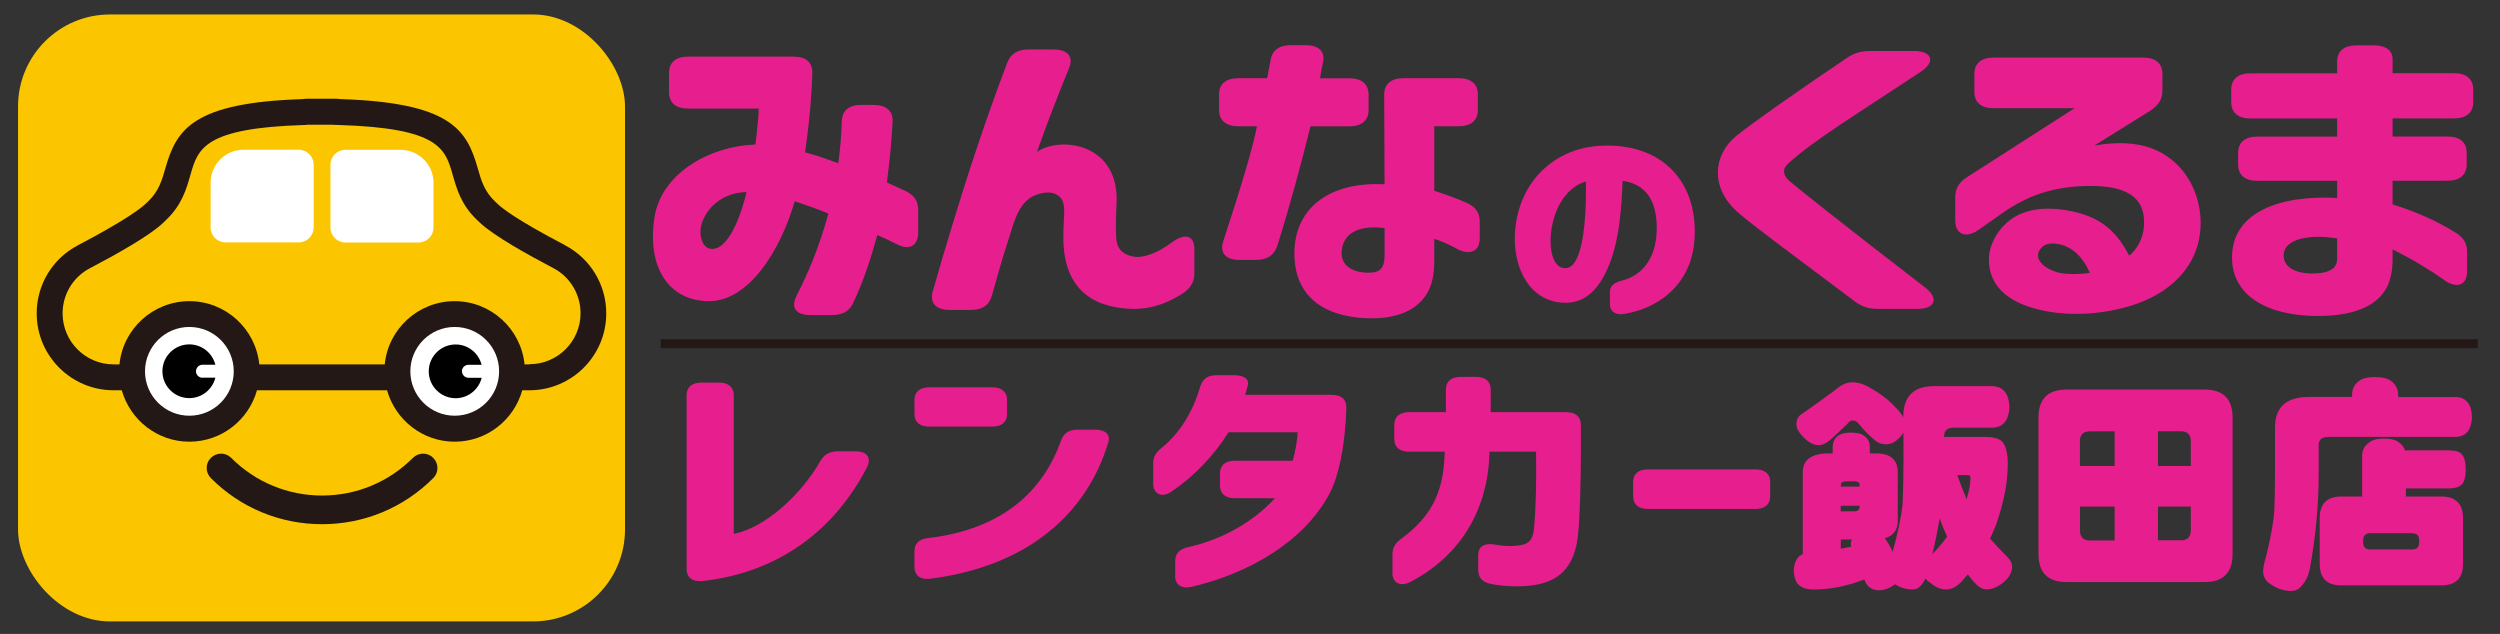 <?xml version="1.0" encoding="UTF-8"?>
<svg id="_レイヤー_2" data-name="レイヤー 2" xmlns="http://www.w3.org/2000/svg" viewBox="0 0 280 71">
  <rect x="0" y="0" width="280" height="71" fill="#333333" stroke="none"/>
  <defs>
    <style>
      .cls-1 {
        stroke: #231815;
        stroke-miterlimit: 10;
      }

      .cls-1, .cls-2 {
        fill: none;
      }

      .cls-3 {
        fill: #231815;
      }

      .cls-3, .cls-4, .cls-2, .cls-5, .cls-6, .cls-7 {
        stroke-width: 0px;
      }

      .cls-5 {
        fill: #fff;
      }

      .cls-6 {
        fill: #fbc600;
      }

      .cls-7 {
        fill: #e71f8e;
      }
    </style>
  </defs>
  <g id="_長期レンタカー" data-name="長期レンタカー">
    <g>
      <g>
        <rect class="cls-6" x="2.02" y="1.62" width="67.98" height="67.98" rx="10.3" ry="10.3"/>
        <g>
          <path class="cls-3" d="m36.07,58.71c-4.7,0-9.13-1.83-12.45-5.16-.63-.63-.63-1.65,0-2.27.63-.63,1.65-.63,2.27,0,2.72,2.72,6.34,4.22,10.18,4.22s7.46-1.5,10.18-4.22c.63-.63,1.65-.63,2.27,0,.63.63.63,1.65,0,2.27-3.33,3.33-7.75,5.16-12.45,5.16Z"/>
          <path class="cls-3" d="m63.3,27.47c-5.43-2.84-7.08-4.16-7.53-4.6l-.36-.34c-1.18-1.13-1.52-2.34-1.92-3.74-1.21-4.25-3.03-7.3-15.35-7.69-.16-.02-.32-.04-.48-.04h-.48c-.4-.01-.8,0-1.15,0-.38,0-.77,0-1.17,0h-.49c-.16,0-.32.01-.48.04-12.32.39-14.13,3.43-15.35,7.69-.4,1.4-.75,2.61-1.92,3.74l-.36.34c-.46.43-2.11,1.75-7.53,4.6-2.85,1.49-4.62,4.41-4.62,7.63,0,4.75,3.86,8.61,8.61,8.61h.92c.93,3.31,3.97,5.76,7.57,5.76s6.65-2.44,7.57-5.76h14.57c.93,3.31,3.97,5.76,7.57,5.76s6.65-2.44,7.57-5.76h.8c4.75,0,8.61-3.86,8.61-8.61,0-3.21-1.77-6.14-4.62-7.63Zm-4,13.34h-.55c-.4-3.97-3.76-7.08-7.83-7.08s-7.44,3.11-7.83,7.08h-14.05c-.4-3.97-3.76-7.08-7.83-7.08s-7.44,3.11-7.83,7.08h-.66c-3.15,0-5.71-2.56-5.71-5.71,0-2.13,1.17-4.07,3.06-5.06,2.91-1.52,6.69-3.64,8.19-5.07l.36-.35c1.75-1.67,2.26-3.46,2.71-5.04.84-2.93,1.5-5.24,12.75-5.58h.16s.12-.03.12-.03h.51s.05,0,.05,0c.37-.01.71,0,1.1,0,.35,0,.71-.01,1.08,0l.85.03c11.25.34,11.92,2.65,12.75,5.58.45,1.58.96,3.37,2.71,5.04l.36.34c1.5,1.42,5.28,3.54,8.19,5.06,1.89.99,3.06,2.93,3.06,5.06,0,3.15-2.56,5.71-5.71,5.71Z"/>
          <g>
            <path class="cls-5" d="m27.28,16.77h6.18c.92,0,1.67.75,1.67,1.67v7.04c0,.92-.75,1.67-1.67,1.67h-8.2c-.92,0-1.67-.75-1.67-1.67v-5.02c0-2.04,1.65-3.69,3.69-3.69Z"/>
            <path class="cls-5" d="m38.68,16.77h8.2c.92,0,1.67.75,1.67,1.67v7.04c0,.92-.75,1.67-1.67,1.67h-6.18c-2.04,0-3.69-1.65-3.69-3.69v-5.02c0-.92.75-1.67,1.67-1.67Z" transform="translate(85.56 43.93) rotate(-180)"/>
          </g>
          <circle class="cls-5" cx="21.21" cy="41.59" r="4.97"/>
          <circle class="cls-5" cx="50.93" cy="41.59" r="4.97"/>
          <path class="cls-4" d="m22.68,42.31c-.4,0-.73-.33-.73-.73s.33-.73.73-.73h1.42s.01,0,.02,0c-.33-1.31-1.51-2.28-2.92-2.28-1.66,0-3.01,1.35-3.01,3.01s1.35,3.01,3.01,3.01c1.41,0,2.6-.98,2.92-2.29,0,0-.02,0-.02,0h-1.42Z"/>
          <path class="cls-4" d="m51.73,41.59c0-.4.33-.73.73-.73h1.48c-.33-1.31-1.51-2.28-2.91-2.28-1.66,0-3.01,1.35-3.01,3.01s1.35,3.01,3.01,3.01c1.41,0,2.59-.98,2.92-2.29h-1.48c-.4,0-.73-.33-.73-.73Z"/>
        </g>
      </g>
      <g>
        <g>
          <path class="cls-7" d="m89.18,33.18c1.37-2.65,2.57-5.52,3.6-9.26-1.33-.55-2.57-.98-3.77-1.38-1.63,5.63-5.22,11.23-9.63,11.19-4.45-.04-6.94-3.71-6.08-9.37.73-4.79,5.91-7.96,11.3-8.17.21-1.56.34-3.02.39-4.03h-7.92c-1.37,0-2.14-.65-2.14-1.82v-2.18c0-1.16.77-1.82,2.14-1.82h11.81c1.37,0,2.14.65,2.1,1.82-.04,1.93-.26,5.01-.81,8.9,1.24.33,2.48.76,3.72,1.23.21-1.53.34-3.09.39-4.72.04-1.2.81-1.82,2.18-1.82h1.37c1.37,0,2.18.62,2.14,1.82-.08,1.71-.26,4-.64,6.87.73.33,1.41.65,2.01.91,1.03.47,1.5,1.16,1.5,2.14v2.54c0,1.45-.94,2.03-2.27,1.38-.81-.4-1.63-.8-2.31-1.09-.73,2.65-1.58,5.27-2.7,7.59-.43.98-1.24,1.38-2.44,1.38h-2.35c-1.63,0-2.22-.84-1.58-2.11Zm-9.42-5.3c2.1,0,3.47-4.69,3.85-6.36-2.31,0-4.37,1.42-5.05,3.6-.3,1.05,0,2.76,1.2,2.76Z"/>
          <path class="cls-7" d="m119.1,26.57c0-.65,0-.91.04-1.63.09-1.38.13-2.36-.43-2.87s-1.2-.65-2.31-.36c-2.35.62-2.78,3.12-3.51,5.3-.64,1.96-1.24,4.11-1.8,6.1-.3,1.09-1.07,1.6-2.35,1.6h-2.4c-1.5,0-2.23-.76-1.88-2.04.73-2.58,1.46-5.05,2.14-7.26,1.58-5.23,3.68-11.73,6.21-18.38.39-1.02,1.16-1.49,2.4-1.49h2.78c1.58,0,2.27.8,1.75,2.07-1.24,3.05-2.31,5.74-3.6,9.41,2.57-1.82,9.42-1.02,8.9,6.03-.04.76-.09,2.29-.04,3.34.04.87.17,1.96,1.84,2.33,1.16.25,2.74-.33,4.45-1.6,1.46-1.05,2.48-.76,2.48.8v2.69c0,.94-.39,1.67-1.41,2.33-2.35,1.42-4.41,1.96-7.28,1.49-4.32-.73-5.99-3.74-5.99-7.85Z"/>
          <path class="cls-7" d="m136.53,10.58c0-1.16.77-1.82,2.14-1.82h3.25l.39-2.03c.17-1.09.94-1.67,2.27-1.67h1.63c1.46,0,2.23.69,1.97,1.89-.17.84-.3,1.45-.34,1.82h3.3c1.37,0,2.14.65,2.14,1.82v1.74c0,1.16-.77,1.82-2.14,1.82h-4.37c-.98,4-2.22,8.61-3.72,13.4-.34,1.05-1.16,1.56-2.4,1.56h-1.84c-1.54,0-2.23-.8-1.8-2.11,2.1-6.36,3.34-10.64,3.77-12.86h-2.1c-1.37,0-2.14-.65-2.14-1.82v-1.74Zm13.23,24.52c-2.65-.84-4.79-2.83-4.79-6.72,0-4.98,3.81-8.06,10.1-7.74l-.04-10.06c0-1.16.77-1.82,2.14-1.82h6.21c1.37,0,2.14.65,2.14,1.82v1.74c0,1.16-.77,1.82-2.14,1.82h-2.74v7.23c1.46.47,2.35.8,3.55,1.31,1.07.47,1.54,1.13,1.54,2.14v1.85c0,1.45-1.03,1.96-2.48,1.24-.81-.47-1.8-.91-2.61-1.16v2.36c0,1.89-.3,3.09-1.07,4.14-1.2,1.63-3.25,2.4-5.95,2.4-1.16,0-2.53-.14-3.85-.55Zm4.02-4.58c1.03-.14,1.29-.87,1.29-1.89v-3.09c-3.3-.4-4.58.87-4.79,2.43-.3,2.43,2.4,2.69,3.51,2.54Z"/>
          <path class="cls-7" d="m180.31,34.02v-1.28c0-.74.46-1.08,1.3-1.3,2.43-.59,4.08-2.72,3.94-6.33-.12-2.65-1.19-4.49-3.82-4.86-.12,3.07-.35,6.45-1.45,9.27-1.07,2.72-2.63,4.47-5.09,4.39-3.82-.12-5.64-3.78-5.53-7.46.17-5.54,3.91-9.69,9.35-10.11,6.43-.44,10.53,3.24,10.79,8.98.32,6.4-4.08,9.27-8.02,9.86-.93.12-1.48-.37-1.48-1.18Zm-5.04-3.98c2.32.07,2.4-7.16,2.35-9.71-2.4.69-3.76,3.41-3.94,6.13-.09,1.33.14,3.51,1.59,3.58Z"/>
          <path class="cls-7" d="m207.69,33.72l-7.32-5.49c-2.57-1.93-4.88-3.67-5.91-4.61-2.87-2.65-2.61-6.21-.04-8.36,1.67-1.38,7.96-5.77,12.46-8.79.81-.55,1.58-.76,2.65-.76h4.84c2.01,0,2.44,1.2.81,2.29-7.06,4.69-12.16,7.77-14.94,10.35-.26.25-.43.51-.43.84s.17.69.56,1.05c1.07.91,5.99,4.83,15.28,11.99,1.54,1.2,1.07,2.36-.86,2.36h-4.49c-1.07,0-1.8-.25-2.61-.87Z"/>
          <path class="cls-7" d="m222.76,29.07c0-.76.17-1.6.81-2.69,1.28-2.11,3.68-3.52,7.88-2.83,3.64.62,5.52,2.18,7.02,5.09,1.24-1.05,1.67-2.43,1.67-3.74,0-2.76-1.88-4.18-6.51-4.07-4.58.11-7.4,1.63-9.59,3.2l-2.44,1.71c-1.41,1.02-2.61.51-2.61-1.05v-2.61c0-.94.39-1.63,1.29-2.22l12.07-7.74h-9.08c-1.37,0-2.14-.65-2.14-1.82v-2.03c0-1.16.77-1.82,2.14-1.82h16.78c1.37,0,2.14.65,2.14,1.82v1.89c0,.94-.43,1.63-1.33,2.22l-6.29,3.92c2.61-.44,4.75-.33,6.46.33,3.25,1.24,5.35,4.4,5.44,8.17.08,4.14-2.44,7.19-6.16,8.83-3.42,1.49-8.22,2-12.07,1.02-3.38-.84-5.48-2.65-5.48-5.56Zm7.62,1.42c1.33.36,3.25.14,3.68.07-.73-1.71-2.01-3.09-3.85-3.27-.94-.11-1.41.22-1.71.62-.69.94.13,2.03,1.88,2.58Z"/>
          <path class="cls-7" d="m249.99,29c-.13-5.09,5.09-7.19,11.77-6.83v-1.92h-8.95c-1.37,0-2.14-.65-2.14-1.82v-1.31c0-1.16.77-1.82,2.14-1.82h8.95v-2.03h-9.72c-1.37,0-2.14-.65-2.14-1.82v-1.42c0-1.16.77-1.82,2.14-1.82h9.72v-1.31c0-1.16.77-1.82,2.14-1.82h1.93c1.37,0,2.14.54,2.14,1.56v1.56h6.89c1.37,0,2.14.65,2.14,1.82v1.42c0,1.16-.77,1.82-2.14,1.82h-6.89v2.03h6.16c1.37,0,2.14.65,2.14,1.82v1.31c0,1.16-.77,1.82-2.14,1.82h-6.16v2.65c2.78.87,5.14,1.96,7.11,3.2.9.58,1.24,1.23,1.24,2.18v2.11c0,1.56-1.16,2-2.57.98-1.54-1.09-3.6-2.36-5.78-3.42v1.13c0,1.85-.47,3.2-1.41,4.18-1.5,1.56-4.07,2.14-6.94,2.14-5.82,0-9.55-2.36-9.63-6.39Zm9.03,1.63c1.63,0,2.74-.44,2.74-1.63v-2.29c-3-.51-5.99,0-5.99,1.89,0,1.13.98,2.03,3.25,2.03Z"/>
        </g>
        <g>
          <path class="cls-7" d="m76.9,63.72v-19.46c0-.9.6-1.41,1.66-1.41h1.96c1.06,0,1.66.51,1.66,1.41v15.54c3.62-.73,7.61-4.48,9.71-8.18.43-.73,1.03-1.07,1.96-1.07h2c1.23,0,1.79.7,1.26,1.78-3.66,7.05-9.87,11.79-18.45,12.75-1.13.11-1.76-.42-1.76-1.35Z"/>
          <path class="cls-7" d="m102.42,46.37v-1.58c0-.9.6-1.41,1.66-1.41h7.05c1.06,0,1.66.51,1.66,1.41v1.58c0,.9-.6,1.41-1.66,1.41h-7.05c-1.06,0-1.66-.51-1.66-1.41Zm0,15.37c0-.88.53-1.38,1.6-1.49,8.18-.96,12.8-5.19,14.82-10.92.3-.82.9-1.21,1.86-1.21h1.93c1.16,0,1.79.54,1.49,1.44-2.42,8.07-9.11,13.88-19.94,15.26-1.09.14-1.76-.37-1.76-1.33v-1.75Z"/>
          <path class="cls-7" d="m131.63,64.48v-1.66c0-.85.5-1.33,1.46-1.55,3.06-.65,6.91-2.4,9.7-5.47h-4.49c-1.07,0-1.66-.51-1.66-1.41v-1.38c0-.9.6-1.41,1.66-1.41h6.48c.3-1.04.5-2.15.56-3.19h-7.74c-1.63,2.6-3.86,4.94-6.41,6.66-1.06.73-2.03.26-2.03-.9v-2.28c0-.74.3-1.21.93-1.72,2.13-1.72,3.56-4.17,4.35-6.91.26-.82.83-1.24,1.83-1.24h1.9c1.13,0,1.76.42,1.59,1.1-.1.4-.2.79-.3,1.1h9.7c1.07,0,1.66.51,1.63,1.46-.13,4.51-.93,7.78-1.86,9.56-2.86,5.44-9.11,9-15.49,10.49-1.13.25-1.83-.25-1.83-1.24Z"/>
          <path class="cls-7" d="m155.96,64.19v-2.12c0-.73.3-1.24,1-1.75,3.72-2.71,4.75-5.7,4.85-9.73h-3.99c-1.06,0-1.66-.51-1.66-1.41v-1.61c0-.9.6-1.41,1.66-1.41h4.12v-2.54c0-.9.6-1.41,1.66-1.41h1.7c1.06,0,1.66.51,1.66,1.41v2.54h8.44c1.06,0,1.66.51,1.66,1.41v2.96c0,3.13-.1,7.05-.3,9.19-.37,4.17-2.53,5.44-4.95,5.81-1.6.25-3.46.14-4.88-.14-.97-.2-1.37-.76-1.37-1.58v-1.61c0-.99.67-1.41,1.83-1.21.96.17,2.06.25,3.09.03.73-.14,1.2-.56,1.33-1.83.23-2.57.27-5.22.23-8.6h-5.22c-.07,5.05-2.16,11.06-8.84,14.58-1.13.59-2.03.11-2.03-.99Z"/>
          <path class="cls-7" d="m182.91,55.59v-1.61c0-.9.6-1.41,1.66-1.41h12.03c1.07,0,1.66.51,1.66,1.41v1.61c0,.9-.6,1.41-1.66,1.41h-12.03c-1.07,0-1.66-.51-1.66-1.41Z"/>
        </g>
      </g>
      <g>
        <path class="cls-7" d="m223.21,43.25c1.17.07,1.79.85,1.85,2.34-.07,1.47-.69,2.24-1.85,2.31h-4.44c-.69,0-1.04.35-1.04,1.04h4.7c.96,0,1.61.22,1.93.66.34.49.51,1.29.51,2.39,0,2-.43,4.24-1.29,6.73-.22.56-.45,1.09-.69,1.6.52.61,1.12,1.24,1.78,1.9.46.44.69.85.69,1.22-.02.66-.32,1.24-.91,1.73-.66.56-1.33.84-2.01.84-.44,0-.93-.32-1.47-.96-.2-.22-.39-.46-.56-.71-.15.15-.3.3-.43.46-.63.81-1.3,1.22-2.03,1.22-.61,0-1.22-.27-1.83-.81-.2-.12-.36-.26-.46-.43-.12.27-.25.48-.38.63-.29.41-.64.61-1.07.61-.69,0-1.35-.19-1.96-.58-.07.05-.14.1-.23.15-.49.34-1.02.52-1.6.53-.81-.03-1.35-.44-1.62-1.22-1.95.75-3.83,1.12-5.66,1.12-.76,0-1.32-.17-1.68-.51-.34-.32-.52-.86-.56-1.62.03-.61.19-1.09.48-1.45.12-.15.3-.27.53-.36v-9.17c0-1.42.97-2.13,2.92-2.13h.43v-.71c0-.54.19-.96.58-1.24.29-.25.77-.38,1.45-.38.71,0,1.22.13,1.52.38.41.29.61.7.61,1.24v.71h.69c1.62,0,2.44.71,2.44,2.13v5.38c0,1.08-.48,1.74-1.45,1.98.25.34.52.78.79,1.32.03.08.06.16.08.23.61-2.17.98-3.96,1.12-5.38.07-1.56.1-3.11.1-4.65v-3.35c-.1.19-.24.36-.41.53-.46.52-.97.79-1.55.79-.44,0-.81-.12-1.12-.36-.64-.49-1.27-1.12-1.88-1.88-.22-.29-.47-.43-.74-.43-.22,0-.42.13-.58.38-.75.73-1.4,1.34-1.96,1.83-.44.37-.85.56-1.24.56-.61,0-1.21-.33-1.8-.99-.47-.47-.71-.92-.71-1.35,0-.58.24-.98.71-1.22,1.2-.85,2.45-1.74,3.73-2.69.58-.52,1.19-.79,1.85-.79s1.35.23,2.08.69c1.07.59,1.96,1.29,2.69,2.08.44.42.75.82.91,1.19v-.08c0-2.3,1.14-3.45,3.43-3.45h6.6Zm-17.04,11.25h2.11v-.18c0-.27-.19-.41-.58-.41h-.94c-.39,0-.58.14-.58.41v.18Zm0,2.77h1.52c.39,0,.58-.18.58-.53v-.1h-2.11v.63Zm1.17,3.96c-.03-.1-.05-.2-.05-.3,0-.19.05-.36.15-.51h-1.27v1.04c.39-.08.78-.16,1.17-.23Zm9.09.84c.63-.66,1.18-1.31,1.65-1.96-.32-.68-.6-1.36-.84-2.06-.22,1.34-.49,2.67-.81,4.01Zm2.79-8.86c.34,1,.69,1.9,1.04,2.69.29-.91.43-1.72.43-2.41,0-.19-.1-.28-.3-.28h-1.17Z"/>
        <path class="cls-7" d="m231.46,43.63h15.44c2.1,0,3.15,1.05,3.15,3.15v15.26c0,2.1-1.05,3.15-3.15,3.15h-15.44c-2.1,0-3.15-1.05-3.15-3.15v-15.26c0-2.1,1.05-3.15,3.15-3.15Zm1.5,8.56h3.88v-3.88h-2.77c-.75,0-1.12.37-1.12,1.12v2.77Zm3.88,8.33v-3.78h-3.88v2.67c0,.75.37,1.12,1.12,1.12h2.77Zm4.85-12.21v3.88h3.68v-2.77c0-.75-.37-1.12-1.12-1.12h-2.56Zm2.56,12.21c.75,0,1.12-.37,1.12-1.12v-2.67h-3.68v3.78h2.56Z"/>
        <path class="cls-7" d="m265.99,42.24c.88,0,1.5.15,1.85.46.51.39.76.91.76,1.57v.2h6.53c1.1.07,1.68.81,1.73,2.23-.05,1.41-.63,2.15-1.73,2.23h-14.32c-.75,0-1.12.3-1.12.91v3.35c0,3.47-.34,7.02-1.02,10.66-.19.75-.45,1.29-.79,1.65-.34.46-.76.69-1.27.69-.78,0-1.52-.24-2.23-.71-.61-.36-.91-.86-.91-1.52,0-.37.12-.96.36-1.75.49-2,.79-3.65.89-4.95.05-1.37.08-2.73.08-4.06v-5.31c0-2.29,1.26-3.43,3.78-3.43h4.85v-.2c0-.68.25-1.2.76-1.57.36-.3.96-.46,1.8-.46Zm1.02,6.88c.81,0,1.39.16,1.73.48.3.22.51.5.61.84h4.95c.73,0,1.21.16,1.45.48.27.3.41.85.41,1.65,0,.71-.11,1.24-.33,1.57-.29.37-.8.56-1.52.56h-4.85v.91h3.96c1.62,0,2.44.81,2.44,2.44v5.1c0,1.61-.81,2.41-2.44,2.41h-11.2c-1.61,0-2.41-.8-2.41-2.41v-5.1c0-1.62.8-2.44,2.41-2.44h2.34v-4.54c0-.64.25-1.13.74-1.47.34-.32.91-.48,1.73-.48Zm3.15,12.42c.52,0,.79-.27.79-.81v-.2c0-.54-.26-.81-.79-.81h-4.7c-.52,0-.79.27-.79.81v.2c0,.54.26.81.79.81h4.7Z"/>
      </g>
      <line class="cls-1" x1="74" y1="38.5" x2="277.5" y2="38.5"/>
      <rect id="_スライス_" data-name="&amp;lt;スライス&amp;gt;" class="cls-2" width="280" height="71"/>
    </g>
  </g>
</svg>